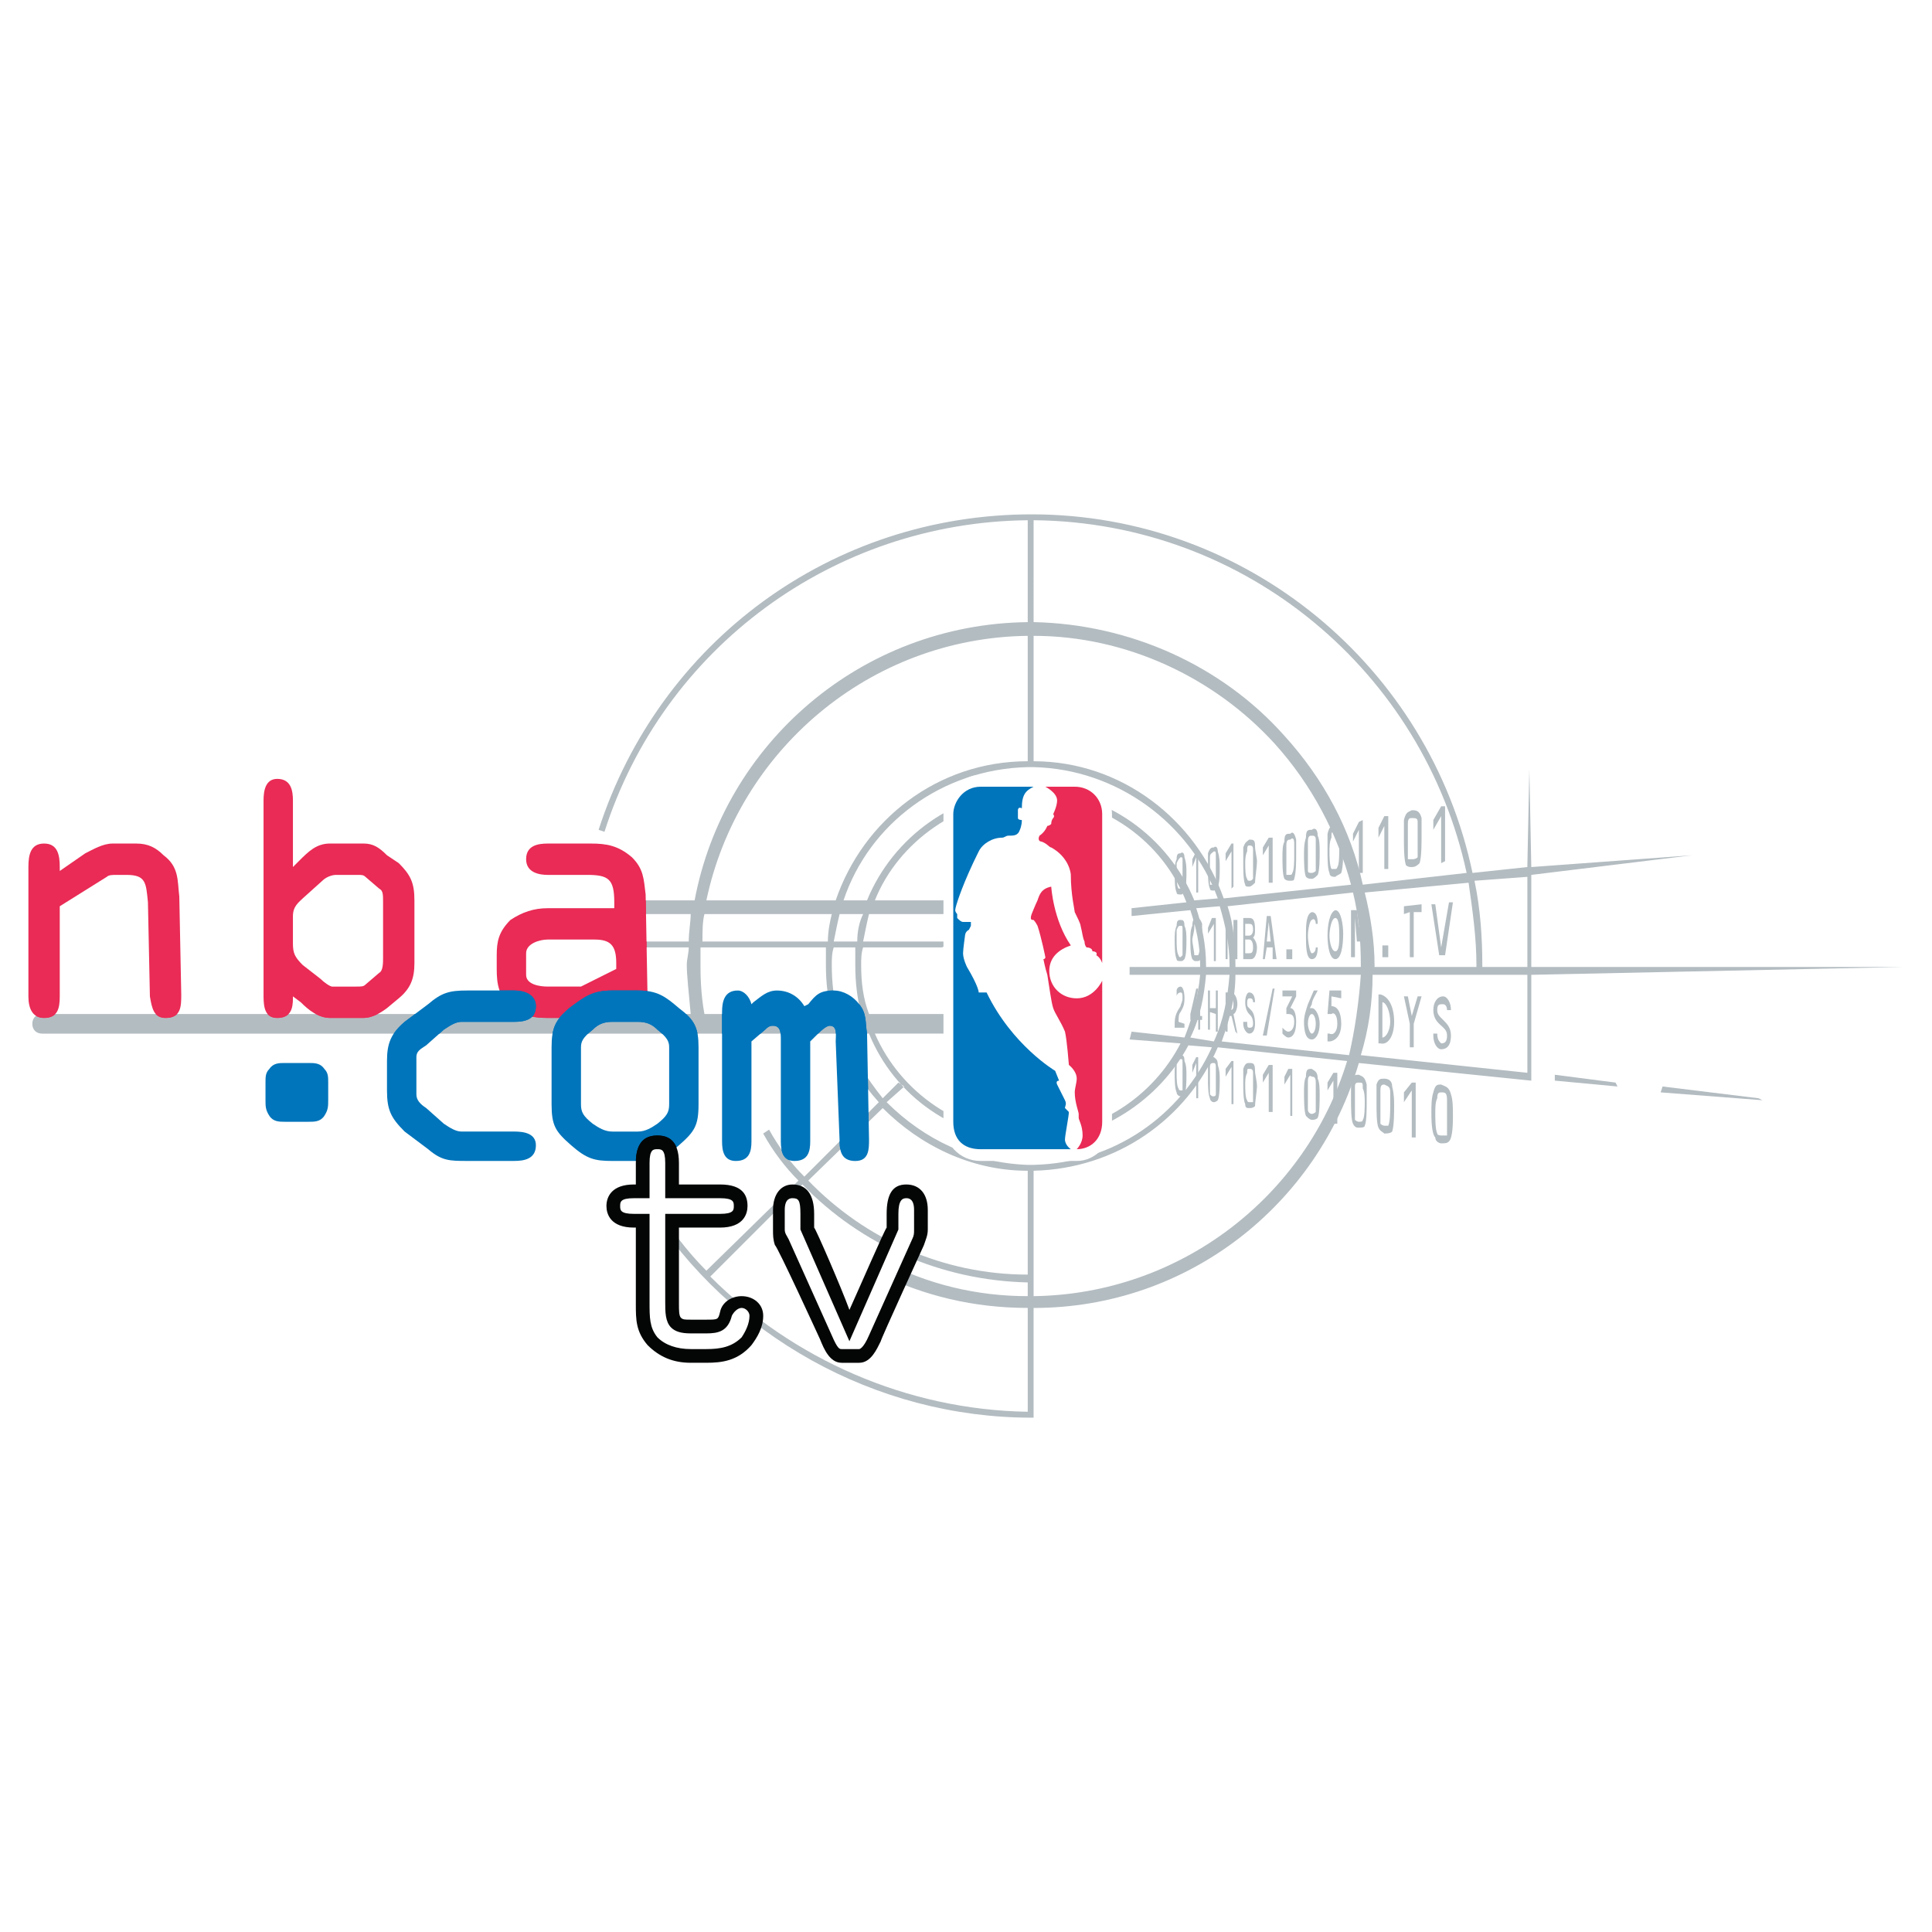 <?xml version="1.0" encoding="utf-8"?>
<!-- Generator: Adobe Illustrator 13.0.0, SVG Export Plug-In . SVG Version: 6.00 Build 14948)  -->
<!DOCTYPE svg PUBLIC "-//W3C//DTD SVG 1.0//EN" "http://www.w3.org/TR/2001/REC-SVG-20010904/DTD/svg10.dtd">
<svg version="1.0" id="Layer_1" xmlns="http://www.w3.org/2000/svg" xmlns:xlink="http://www.w3.org/1999/xlink" x="0px" y="0px"
	 width="192.756px" height="192.756px" viewBox="0 0 192.756 192.756" enable-background="new 0 0 192.756 192.756"
	 xml:space="preserve">
<g>
	<polygon fill-rule="evenodd" clip-rule="evenodd" fill="#FFFFFF" points="0,0 192.756,0 192.756,192.756 0,192.756 0,0 	"/>
	<path fill-rule="evenodd" clip-rule="evenodd" fill="#B3BCC1" d="M152.777,96.476v-9.188l16.03-1.955l-16.03,1.173l0,0
		l-0.195-9.775l-0.195,9.579v0.196l-5.474,0.586c-4.301-20.527-22.481-35.775-43.986-35.775c-19.94,0-37.144,12.707-43.204,31.474
		l0.586,0.196c5.865-18.376,22.873-30.888,42.227-31.083c0,0.978,0,4.887,0,10.166c-16.617,0.196-30.301,12.121-33.234,27.76h-6.451
		c-0.391,0-0.782,0.391-0.782,0.782c0,0.195,0.391,0.587,0.782,0.587h6.06c0,0.782-0.195,1.759-0.195,2.737h-5.669
		c-0.195,0-0.391,0-0.391,0.195s0.196,0.391,0.391,0.391h5.669c0,0.586-0.196,1.173-0.196,1.759c0,0.978,0.196,2.737,0.391,4.888
		H4.203c-0.586,0-0.978,0.391-0.978,0.977s0.391,0.979,0.978,0.979h79.37c0.782,2.541,2.346,4.887,4.105,6.842l-7.429,7.428
		c-1.369-1.367-2.542-2.932-3.519-4.691l-0.586,0.391c0.978,1.76,2.15,3.324,3.519,4.693l-9.188,8.992
		c-1.955-1.955-3.714-4.301-5.278-6.842c0,0-0.586,0-0.586,0.391c8.211,12.902,22.677,21.113,38.316,21.113h0.195v-10.947
		c15.444,0,28.347-10.361,32.452-24.438l17.203,1.76V97.258l37.144-0.782H152.777L152.777,96.476z M70.28,91.198h12.707
		c-0.195,0.782-0.391,1.759-0.391,2.737H70.084C70.084,92.957,70.084,91.979,70.28,91.198L70.28,91.198z M70.28,101.168
		c-0.391-2.15-0.391-4.105-0.391-4.888c0-0.586,0-1.173,0-1.759H82.4c0,0.586,0,1.173,0,1.759c0,1.759,0.195,3.323,0.586,4.888
		H70.28L70.28,101.168z M82.987,96.28c0-0.586,0-1.173,0.195-1.759h2.15c0,0.586,0,1.173,0,1.759c0,1.759,0.196,3.323,0.586,4.888
		h-2.346C83.182,99.604,82.987,98.039,82.987,96.28L82.987,96.28z M83.182,93.935c0.196-0.978,0.391-1.955,0.586-2.737h2.346
		c-0.391,0.782-0.586,1.759-0.586,2.737H83.182L83.182,93.935z M102.536,129.318c-5.083,0-9.97-1.174-14.466-3.52l-0.586,1.174
		c4.691,2.346,9.774,3.52,15.053,3.52c0,6.256,0,10.164,0,10.361c-12.121-0.197-23.459-5.279-31.67-13.49l9.188-9.188
		c5.865,6.061,13.88,9.578,22.482,9.773C102.536,128.342,102.536,128.732,102.536,129.318L102.536,129.318z M102.536,127.168
		c-8.406,0-16.226-3.52-21.895-9.383l7.429-7.234c3.714,3.715,8.797,6.256,14.466,6.256
		C102.536,120.521,102.536,124.041,102.536,127.168L102.536,127.168z M102.536,116.221c-5.474-0.195-10.361-2.541-14.076-6.256
		l1.76-1.564l-0.586-0.391l-1.564,1.564c-1.564-1.955-2.933-4.105-3.91-6.451h2.542c2.542,6.256,8.602,10.557,15.835,10.752h0.586
		c6.647-0.195,12.512-4.105,15.444-9.58l2.346,0.195c-3.128,6.844-9.774,11.535-17.79,11.73H102.536L102.536,116.221z
		 M102.536,113.289c-6.842-0.197-12.707-4.303-15.249-10.166h7.233c0.586,0,0.978-0.393,0.978-0.979s-0.391-0.977-0.978-0.977h-7.82
		c-0.586-1.564-0.782-3.129-0.782-4.888c0-0.586,0-1.173,0.196-1.759h7.819c0.196,0,0.392-0.196,0.392-0.391
		s-0.196-0.195-0.392-0.195h-7.819c0.195-0.978,0.391-1.955,0.586-2.737h7.82c0.195,0,0.586-0.392,0.586-0.587
		c0-0.391-0.391-0.782-0.586-0.782h-7.233c2.346-5.865,8.406-10.166,15.249-10.361C102.536,90.22,102.536,102.535,102.536,113.289
		L102.536,113.289z M102.536,75.949c-8.993,0-16.421,5.865-19.158,13.88H70.475c3.128-14.857,16.226-26.196,32.061-26.392
		C102.536,66.956,102.536,71.257,102.536,75.949L102.536,75.949z M147.304,96.28v0.195h-10.165c0,0,0,0,0-0.195
		c0-2.346-0.392-4.887-0.978-7.233l10.361-0.978C146.913,90.806,147.304,93.543,147.304,96.28L147.304,96.28z M103.122,51.903
		c21.31,0.196,38.903,15.249,43.204,35.189l-10.361,1.173c-1.173-5.474-3.909-10.557-7.819-14.857
		c-6.256-7.038-15.444-11.143-25.023-11.339V51.903L103.122,51.903z M103.122,63.438c9.188,0,17.985,4.105,24.046,10.752
		c3.715,4.105,6.256,8.993,7.624,14.076l-12.706,1.368c-2.737-7.819-10.166-13.684-18.964-13.684V63.438L103.122,63.438z
		 M120.326,96.476c0,0,0,0,0-0.195c0-1.955-0.392-3.91-0.978-5.669l2.346-0.195c0.586,1.955,0.978,3.91,0.978,5.865
		c0,0.195,0,0.195,0,0.195H120.326L120.326,96.476z M122.672,97.258c-0.195,2.346-0.586,4.496-1.564,6.646l-2.346-0.391
		c0.978-1.955,1.368-4.105,1.564-6.256H122.672L122.672,97.258z M102.536,78.881c-7.233,0-13.489,4.692-16.031,10.948H84.16
		c2.542-7.624,9.774-13.098,18.376-13.293h0.586c8.406,0.195,15.64,5.669,18.377,13.098l-2.346,0.196
		c-2.542-6.256-8.798-10.948-16.031-10.948H102.536L102.536,78.881z M103.122,79.468c7.038,0.196,12.903,4.497,15.249,10.557
		l-5.474,0.586v0.782l5.864-0.587c0.587,1.76,0.978,3.519,0.978,5.474c0,0.195,0,0.195,0,0.195h-7.038v0.782h7.038
		c-0.195,2.15-0.782,4.301-1.563,6.256l-5.278-0.586l-0.196,0.781l5.083,0.391c-2.736,5.279-8.21,8.992-14.662,9.189V79.468
		L103.122,79.468z M103.122,129.318v-12.512c8.211-0.195,15.249-5.082,18.377-12.316l12.902,1.369
		C130.296,119.348,117.784,129.123,103.122,129.318L103.122,129.318z M134.597,105.273l-12.707-1.369
		c0.782-2.15,1.369-4.301,1.369-6.646h12.511C135.574,99.994,135.184,102.73,134.597,105.273L134.597,105.273z M135.77,96.476
		h-12.511c0,0,0,0,0-0.195c0-1.955-0.196-4.105-0.782-5.865l12.512-1.369c0.586,2.346,0.781,4.888,0.781,7.233
		C135.77,96.476,135.77,96.476,135.77,96.476L135.77,96.476z M152.387,107.033l-16.617-1.76c0.782-2.543,1.173-5.279,1.173-8.016
		h15.444V107.033L152.387,107.033z M152.387,96.476h-4.496V96.28c0-2.737-0.196-5.669-0.782-8.406l5.278-0.391V96.476
		L152.387,96.476z"/>
	<polygon fill-rule="evenodd" clip-rule="evenodd" fill="#B3BCC1" points="155.123,107.229 155.123,107.814 161.379,108.4 
		161.184,108.01 155.123,107.229 	"/>
	<polygon fill-rule="evenodd" clip-rule="evenodd" fill="#B3BCC1" points="165.876,108.4 165.681,108.986 175.846,109.77 
		175.455,109.574 165.876,108.4 	"/>
	<path fill-rule="evenodd" clip-rule="evenodd" fill="#B3BCC1" d="M117.784,85.137c-0.195,0-0.391,0-0.391,0.586
		c-0.195,0.391-0.195,0.978-0.195,1.369c0,0.586,0,1.563,0.195,1.955c0,0.196,0.195,0.196,0.391,0.196c0.196,0,0.196,0,0.392-0.391
		c0.195-0.196,0.195-1.369,0.195-1.759c0-0.586,0-0.978-0.195-1.564C118.176,85.137,117.98,84.942,117.784,85.137L117.784,85.137z
		 M117.98,88.46c0,0.195-0.196,0.195-0.196,0.195h-0.195c-0.195-0.195-0.195-1.173-0.195-1.368c0-0.391,0-0.978,0-1.173
		c0.195-0.391,0.195-0.391,0.391-0.586c0.196,0,0.196,0,0.196,0.391c0,0.391,0,0.782,0,1.173
		C117.98,87.483,117.98,88.265,117.98,88.46L117.98,88.46z"/>
	<polygon fill-rule="evenodd" clip-rule="evenodd" fill="#B3BCC1" points="119.349,89.047 119.544,89.047 119.544,84.746 
		119.349,84.942 118.957,85.724 118.957,86.506 119.349,85.528 119.349,89.047 	"/>
	<path fill-rule="evenodd" clip-rule="evenodd" fill="#B3BCC1" d="M121.107,84.551c-0.195,0-0.391,0-0.586,0.586
		c0,0.586,0,0.978,0,1.564s0,1.564,0.195,1.955c0,0.196,0.195,0.196,0.391,0.196c0,0,0.196,0,0.392-0.391s0.195-1.368,0.195-1.955
		c0-0.391,0-0.978-0.195-1.564C121.499,84.551,121.304,84.355,121.107,84.551L121.107,84.551z M121.304,88.069
		c0,0.196-0.196,0.196-0.196,0.196c-0.195,0-0.195,0-0.391,0c0-0.391,0-1.173,0-1.564s0-0.782,0-1.173
		c0-0.391,0.195-0.391,0.391-0.586c0.196,0,0.196,0,0.196,0.586c0,0.195,0,0.782,0,1.173
		C121.304,86.896,121.304,87.874,121.304,88.069L121.304,88.069z"/>
	<polygon fill-rule="evenodd" clip-rule="evenodd" fill="#B3BCC1" points="122.867,88.656 123.062,88.46 123.062,84.16 
		122.867,84.16 122.28,85.137 122.28,85.919 122.867,84.942 122.867,88.656 	"/>
	<path fill-rule="evenodd" clip-rule="evenodd" fill="#B3BCC1" d="M124.627,88.46c0.195,0,0.391-0.195,0.586-0.391
		c0-0.391,0.196-1.563,0.196-2.15c0-0.391-0.196-0.977-0.196-1.563s-0.195-0.586-0.586-0.586c-0.195,0.195-0.392,0.195-0.587,0.782
		c0,0.586,0,1.173,0,1.564c0,0.586,0,1.759,0.195,2.15C124.235,88.46,124.432,88.46,124.627,88.46L124.627,88.46z M124.432,84.942
		c0-0.391,0-0.586,0.195-0.586s0.391,0,0.391,0.391c0,0.391,0,0.978,0,1.369c0,0.195,0,1.368,0,1.564
		c-0.195,0.195-0.195,0.195-0.391,0.195c0,0-0.195,0-0.195-0.195c-0.196-0.196-0.196-1.173-0.196-1.564
		C124.235,85.919,124.235,85.333,124.432,84.942L124.432,84.942z"/>
	<polygon fill-rule="evenodd" clip-rule="evenodd" fill="#B3BCC1" points="126.582,88.069 126.973,88.069 126.973,83.573 
		126.582,83.573 125.995,84.551 125.995,85.333 126.582,84.355 126.582,88.069 	"/>
	<path fill-rule="evenodd" clip-rule="evenodd" fill="#B3BCC1" d="M128.732,83.182c-0.392,0-0.587,0-0.587,0.782
		c-0.195,0.391-0.195,0.978-0.195,1.564s0,1.759,0.195,2.15c0.195,0.195,0.391,0.195,0.587,0.195c0.195,0,0.391,0,0.391-0.195
		c0.195-0.586,0.195-1.76,0.195-2.346s0-1.173,0-1.563C129.123,82.987,128.928,82.987,128.732,83.182L128.732,83.182z
		 M128.928,87.092c0,0.195-0.195,0.195-0.195,0.195c-0.196,0-0.392,0-0.392,0c0-0.391,0-1.369,0-1.759c0-0.391,0-0.978,0-1.173
		c0-0.586,0.195-0.586,0.392-0.586c0.195-0.196,0.391-0.196,0.391,0.391c0,0.391,0,0.978,0,1.369
		C129.123,85.724,129.123,86.896,128.928,87.092L128.928,87.092z"/>
	<path fill-rule="evenodd" clip-rule="evenodd" fill="#B3BCC1" d="M130.883,87.679c0.195,0,0.391-0.196,0.586-0.391
		c0.195-0.391,0.195-1.759,0.195-2.346c0-0.391,0-1.173-0.195-1.564c0-0.782-0.391-0.782-0.586-0.586c-0.392,0-0.587,0-0.587,0.782
		c-0.195,0.586-0.195,1.173-0.195,1.759c0,0.391,0,1.76,0.195,2.15C130.491,87.679,130.687,87.679,130.883,87.679L130.883,87.679z
		 M130.491,83.964c0-0.587,0.195-0.587,0.392-0.587c0.195,0,0.391,0,0.391,0.392c0,0.391,0,0.977,0,1.368s0,1.369,0,1.759
		c-0.195,0.196-0.391,0.196-0.391,0.196c-0.196,0-0.392,0-0.392-0.196c0-0.195,0-1.368,0-1.564
		C130.491,84.942,130.491,84.355,130.491,83.964L130.491,83.964z"/>
	<path fill-rule="evenodd" clip-rule="evenodd" fill="#B3BCC1" d="M133.229,82.205c-0.391,0.195-0.587,0.195-0.782,0.977
		c0,0.587,0,1.173,0,1.76s0,1.759,0.195,2.15c0,0.391,0.392,0.391,0.587,0.391c0.195-0.195,0.391-0.195,0.586-0.391
		c0.196-0.586,0.196-1.76,0.196-2.346s0-1.369-0.196-1.759C133.814,82.205,133.424,82.205,133.229,82.205L133.229,82.205z
		 M133.424,86.506c0,0.195-0.195,0.195-0.195,0.195c-0.195,0-0.391,0-0.391,0c-0.196-0.391-0.196-1.369-0.196-1.759
		c0-0.391,0-0.978,0.196-1.369c0-0.586,0-0.586,0.391-0.586c0.195-0.196,0.391-0.196,0.391,0.391c0,0.392,0,0.978,0,1.369
		C133.619,85.137,133.619,86.31,133.424,86.506L133.424,86.506z"/>
	<polygon fill-rule="evenodd" clip-rule="evenodd" fill="#B3BCC1" points="135.574,87.092 135.965,87.092 135.965,81.814 
		135.574,82.009 134.988,83.182 134.988,83.964 135.574,82.791 135.574,87.092 	"/>
	<polygon fill-rule="evenodd" clip-rule="evenodd" fill="#B3BCC1" points="138.115,86.701 138.507,86.701 138.507,81.423 
		138.115,81.423 137.529,82.596 137.529,83.573 138.115,82.4 138.115,86.701 	"/>
	<path fill-rule="evenodd" clip-rule="evenodd" fill="#B3BCC1" d="M140.853,86.506c0.392,0,0.587-0.196,0.782-0.391
		c0.195-0.586,0.195-1.955,0.195-2.737c0-0.586,0-1.172,0-1.759c-0.195-0.782-0.586-0.782-0.978-0.782
		c-0.391,0.195-0.586,0.195-0.782,0.978c0,0.586,0,1.368,0,1.955c0,0.586,0,1.955,0.196,2.541
		C140.462,86.506,140.657,86.506,140.853,86.506L140.853,86.506z M140.462,82.205c0-0.586,0.195-0.586,0.391-0.586
		c0.392,0,0.587,0,0.587,0.391c0,0.586,0,1.173,0,1.564s0,1.564,0,1.955c-0.195,0.195-0.392,0.195-0.587,0.195c0,0-0.195,0-0.391,0
		c0-0.391,0-1.564,0-1.955C140.462,83.377,140.462,82.596,140.462,82.205L140.462,82.205z"/>
	<polygon fill-rule="evenodd" clip-rule="evenodd" fill="#B3BCC1" points="143.785,86.115 144.176,85.919 144.176,80.445 
		143.785,80.445 143.003,81.814 143.003,82.791 143.785,81.423 143.785,86.115 	"/>
	<path fill-rule="evenodd" clip-rule="evenodd" fill="#B3BCC1" d="M117.784,91.784c-0.195,0-0.391,0-0.391,0.586
		c-0.195,0.391-0.195,0.978-0.195,1.368c0,0.586,0,1.564,0.195,1.955c0,0.195,0.195,0.195,0.391,0.195c0.196,0,0.196,0,0.392-0.195
		c0.195-0.391,0.195-1.369,0.195-1.955c0-0.391,0-0.978-0.195-1.368C118.176,91.784,117.98,91.784,117.784,91.784L117.784,91.784z
		 M117.98,95.303l-0.196,0.196c0,0-0.195,0-0.195-0.196c-0.195-0.195-0.195-1.173-0.195-1.368c0-0.391,0-0.782,0-1.173
		c0.195-0.391,0.195-0.391,0.391-0.391c0.196,0,0.196,0,0.196,0.391c0,0.196,0,0.782,0,1.173
		C117.98,94.13,117.98,95.107,117.98,95.303L117.98,95.303z"/>
	<path fill-rule="evenodd" clip-rule="evenodd" fill="#B3BCC1" d="M119.349,91.588c-0.195,0-0.392,0.196-0.392,0.782
		c-0.195,0.391-0.195,0.978-0.195,1.368c0,0.586,0,1.564,0.195,1.955c0.196,0.195,0.196,0.195,0.392,0.195s0.391,0,0.391-0.195
		c0.195-0.391,0.195-1.564,0.195-1.955c0-0.586,0-0.978,0-1.564C119.739,91.588,119.544,91.588,119.349,91.588L119.349,91.588z
		 M119.544,95.303c0,0,0,0-0.195,0h-0.195c0-0.391-0.196-1.173-0.196-1.564c0-0.195,0.196-0.782,0.196-1.173s0-0.391,0.195-0.391
		s0.195,0,0.391,0.391c0,0.391,0,0.782,0,1.173C119.739,94.13,119.739,94.912,119.544,95.303L119.544,95.303z"/>
	<polygon fill-rule="evenodd" clip-rule="evenodd" fill="#B3BCC1" points="121.304,95.889 121.304,91.588 120.912,91.588 
		120.521,92.566 120.521,93.152 121.107,92.175 121.107,95.889 121.304,95.889 	"/>
	<polygon fill-rule="evenodd" clip-rule="evenodd" fill="#B3BCC1" points="122.477,92.761 122.477,92.761 123.062,95.694 
		123.454,95.694 123.454,91.784 123.062,91.784 123.062,94.716 123.062,94.716 122.477,91.784 122.28,91.784 122.28,95.694 
		122.477,95.694 122.477,92.761 	"/>
	<path fill-rule="evenodd" clip-rule="evenodd" fill="#B3BCC1" d="M125.018,93.543c0.195-0.195,0.195-0.391,0.195-0.782
		c0-0.977-0.195-1.173-0.586-1.173h-0.587v4.105h0.782c0.391,0,0.587-0.586,0.587-1.173
		C125.409,94.13,125.213,93.739,125.018,93.543L125.018,93.543L125.018,93.543z M124.235,92.175h0.392c0.195,0,0.391,0,0.391,0.586
		c0,0.391-0.195,0.587-0.391,0.587h-0.392V92.175L124.235,92.175z M124.627,95.107h-0.392v-1.369h0.392
		c0.195,0,0.391,0.196,0.391,0.782S124.822,95.107,124.627,95.107L124.627,95.107z"/>
	<path fill-rule="evenodd" clip-rule="evenodd" fill="#B3BCC1" d="M126.386,91.393l-0.391,4.301h0.195l0.195-1.173h0.587v1.173
		h0.391l-0.586-4.301H126.386L126.386,91.393z M126.386,93.935l0.196-1.955l0,0l0.195,1.955H126.386L126.386,93.935z"/>
	<polygon fill-rule="evenodd" clip-rule="evenodd" fill="#B3BCC1" points="128.341,94.716 128.341,95.694 128.928,95.694 
		128.928,94.716 128.341,94.716 	"/>
	<path fill-rule="evenodd" clip-rule="evenodd" fill="#B3BCC1" d="M130.883,91.784c0.195-0.196,0.391,0,0.391,0.391h0.195
		c0-0.782-0.195-1.173-0.586-1.173c-0.587,0.196-0.587,1.369-0.587,2.346c0,0.977,0,2.346,0.587,2.346
		c0.391,0,0.586-0.391,0.586-1.173h-0.195c0,0.391-0.195,0.586-0.391,0.586c-0.196,0-0.392-1.173-0.392-1.759
		C130.491,92.761,130.687,91.784,130.883,91.784L130.883,91.784z"/>
	<path fill-rule="evenodd" clip-rule="evenodd" fill="#B3BCC1" d="M133.229,90.806c-0.587,0.196-0.782,1.564-0.782,2.542
		c0,0.977,0.195,2.346,0.782,2.346c0.586,0,0.782-1.369,0.782-2.542C134.011,92.371,133.814,90.806,133.229,90.806L133.229,90.806z
		 M133.229,94.912c-0.391,0-0.587-0.977-0.587-1.563c0-0.587,0.196-1.76,0.587-1.76s0.391,1.173,0.391,1.76
		C133.619,93.935,133.619,94.912,133.229,94.912L133.229,94.912z"/>
	<polygon fill-rule="evenodd" clip-rule="evenodd" fill="#B3BCC1" points="135.184,91.588 135.184,91.588 135.379,93.935 
		135.77,93.935 136.161,91.588 136.161,91.588 136.161,95.499 136.356,95.499 136.356,90.806 135.965,90.806 135.574,92.566 
		135.574,92.566 135.379,90.806 134.792,90.806 134.792,95.499 135.184,95.499 135.184,91.588 	"/>
	<polygon fill-rule="evenodd" clip-rule="evenodd" fill="#B3BCC1" points="137.92,95.499 138.507,95.499 138.507,94.325 
		137.92,94.325 137.92,95.499 	"/>
	<polygon fill-rule="evenodd" clip-rule="evenodd" fill="#B3BCC1" points="141.048,95.499 141.048,91.002 141.83,91.002 
		141.83,90.22 140.07,90.416 140.07,91.198 140.657,91.002 140.657,95.499 141.048,95.499 	"/>
	<polygon fill-rule="evenodd" clip-rule="evenodd" fill="#B3BCC1" points="144.176,95.303 144.958,90.024 144.567,90.024 
		143.785,94.521 143.785,94.521 143.198,90.22 142.808,90.22 143.59,95.303 144.176,95.303 	"/>
	<path fill-rule="evenodd" clip-rule="evenodd" fill="#B3BCC1" d="M117.198,102.145v0.391h0.978v-0.391l-0.587-0.195l0,0
		c0-0.391,0-0.781,0.195-0.977c0.196-0.393,0.392-0.588,0.392-1.369s-0.195-1.172-0.392-1.172c-0.195,0-0.391,0.195-0.391,0.391
		v0.586c0-0.195,0.195-0.391,0.391-0.391c0.196,0,0.196,0.195,0.196,0.586s-0.196,0.586-0.196,0.781
		C117.394,100.973,117.198,101.363,117.198,102.145L117.198,102.145z"/>
	<polygon fill-rule="evenodd" clip-rule="evenodd" fill="#B3BCC1" points="119.739,100.385 119.544,100.385 119.544,101.363 
		119.153,101.168 119.544,98.627 119.349,98.627 118.762,101.168 118.762,101.754 119.544,101.754 119.544,102.73 119.739,102.73 
		119.739,101.754 119.935,101.754 119.935,101.363 119.739,101.363 119.739,100.385 	"/>
	<polygon fill-rule="evenodd" clip-rule="evenodd" fill="#B3BCC1" points="120.521,102.73 120.717,102.73 120.717,100.973 
		121.304,101.168 121.304,102.928 121.499,102.928 121.499,98.822 121.304,98.822 121.304,100.58 120.717,100.58 120.717,98.822 
		120.521,98.822 120.521,102.73 	"/>
	<path fill-rule="evenodd" clip-rule="evenodd" fill="#B3BCC1" d="M123.454,100.189c0-0.781-0.392-1.172-0.587-1.172h-0.587v3.91
		h0.196v-1.564h0.391l0.392,1.564l0.195,0.195l-0.392-1.955C123.259,101.168,123.454,100.58,123.454,100.189L123.454,100.189z
		 M122.672,100.777h-0.195v-1.369h0.195c0.195,0.195,0.391,0.195,0.391,0.781C123.062,100.58,123.062,100.777,122.672,100.777
		L122.672,100.777z"/>
	<path fill-rule="evenodd" clip-rule="evenodd" fill="#B3BCC1" d="M124.627,102.535c-0.195,0-0.195-0.195-0.195-0.586h-0.392v0.195
		c0,0.586,0.392,0.979,0.587,0.979c0.391,0,0.586-0.393,0.586-0.979c0-0.781-0.195-1.172-0.391-1.367l-0.195-0.197
		c-0.195-0.195-0.195-0.195-0.195-0.586s0.195-0.391,0.195-0.391c0.195,0,0.391,0,0.391,0.391h0.195l0,0
		c0-0.586-0.195-0.977-0.586-0.977c-0.195,0-0.392,0.391-0.392,0.977s0.196,0.979,0.392,1.174s0.391,0.391,0.391,0.977
		C125.018,102.535,124.822,102.535,124.627,102.535L124.627,102.535z"/>
	<polygon fill-rule="evenodd" clip-rule="evenodd" fill="#B3BCC1" points="125.995,103.318 126.386,103.318 127.168,98.627 
		126.973,98.627 125.995,103.318 	"/>
	<path fill-rule="evenodd" clip-rule="evenodd" fill="#B3BCC1" d="M128.732,100.58l0.586-1.172v-0.586h-1.368v0.586h0.978
		l-0.587,1.172v0.588h0.195c0.392,0,0.587,0.195,0.587,0.781c0,0.781-0.391,0.979-0.587,0.979c-0.195,0-0.391-0.197-0.586-0.393
		v0.588c0.195,0.195,0.391,0.391,0.586,0.391c0.392,0,0.782-0.391,0.782-1.564C129.318,101.168,129.123,100.58,128.732,100.58
		L128.732,100.58z"/>
	<path fill-rule="evenodd" clip-rule="evenodd" fill="#B3BCC1" d="M130.883,100.58h-0.196l0,0l0.196-0.391
		c0-0.391,0.391-0.977,0.586-1.367h-0.391l-0.587,1.367c-0.195,0.588-0.391,1.174-0.391,1.76c0,0.979,0.195,1.76,0.782,1.76
		c0.391,0,0.781-0.586,0.781-1.564C131.664,101.363,131.273,100.58,130.883,100.58L130.883,100.58z M130.883,103.123
		c-0.196,0-0.392-0.588-0.392-0.979c0-0.586,0.195-0.977,0.392-0.977c0.195,0,0.391,0.391,0.391,0.977
		S131.078,103.123,130.883,103.123L130.883,103.123z"/>
	<path fill-rule="evenodd" clip-rule="evenodd" fill="#B3BCC1" d="M132.838,100.385L132.838,100.385v-0.977l0.977,0.195v-0.781
		h-1.173l-0.195,2.346h0.392c0.195-0.195,0.586,0,0.586,0.977c0,0.783-0.391,1.174-0.782,0.979h-0.195v0.781h0.195
		c0.196,0,1.173-0.195,1.173-1.76C133.814,100.973,133.424,100.385,132.838,100.385L132.838,100.385z"/>
	<polygon fill-rule="evenodd" clip-rule="evenodd" fill="#B3BCC1" points="135.184,103.904 135.965,104.1 135.965,102.928 
		135.184,102.928 135.184,103.904 	"/>
	<path fill-rule="evenodd" clip-rule="evenodd" fill="#B3BCC1" d="M137.725,99.213h-0.195v4.887h0.195
		c0.782,0.195,1.369-0.781,1.369-2.15C139.094,100.385,138.507,99.408,137.725,99.213L137.725,99.213z M137.92,103.514v-3.52
		c0.392,0,0.782,0.979,0.782,1.955C138.702,102.73,138.312,103.514,137.92,103.514L137.92,103.514z"/>
	<polygon fill-rule="evenodd" clip-rule="evenodd" fill="#B3BCC1" points="140.853,101.363 140.462,99.408 140.07,99.408 
		140.657,102.145 140.657,104.49 141.048,104.49 141.048,102.145 141.83,99.408 141.439,99.408 140.853,101.363 	"/>
	<path fill-rule="evenodd" clip-rule="evenodd" fill="#B3BCC1" d="M143.785,104.1c-0.195-0.195-0.391-0.391-0.391-0.977h-0.392
		v0.195c0,0.781,0.392,1.367,0.782,1.367c0.586,0,0.978-0.391,0.978-1.367c0-0.783-0.392-1.174-0.782-1.564l-0.195-0.195
		c-0.195-0.195-0.391-0.391-0.391-0.781c0-0.588,0.195-0.588,0.586-0.588c0.195,0,0.391,0.195,0.391,0.588h0.392l0,0
		c0-0.783-0.392-1.369-0.782-1.369c-0.586,0-0.978,0.586-0.978,1.369c0,0.781,0.392,1.172,0.587,1.367
		c0.391,0.391,0.781,0.586,0.781,1.174C144.371,103.904,144.176,104.1,143.785,104.1L143.785,104.1z"/>
	<path fill-rule="evenodd" clip-rule="evenodd" fill="#B3BCC1" d="M117.784,105.273c-0.195-0.195-0.391,0-0.391,0.391
		c-0.195,0.586-0.195,0.977-0.195,1.369c0,0.586,0,1.562,0.195,1.953c0,0.197,0.195,0.393,0.391,0.393c0.196,0,0.196,0,0.392-0.195
		c0.195-0.393,0.195-1.369,0.195-1.955c0-0.393,0-0.979-0.195-1.369C118.176,105.273,117.98,105.273,117.784,105.273
		L117.784,105.273z M117.98,108.791h-0.196c0,0-0.195,0-0.195-0.195c-0.195-0.195-0.195-1.172-0.195-1.367c0-0.393,0-0.783,0-1.174
		c0.195-0.391,0.195-0.391,0.391-0.391c0.196,0,0.196,0,0.196,0.586c0,0.195,0,0.783,0,0.979
		C117.98,107.619,117.98,108.596,117.98,108.791L117.98,108.791z"/>
	<polygon fill-rule="evenodd" clip-rule="evenodd" fill="#B3BCC1" points="118.957,106.25 118.957,107.033 119.349,106.055 
		119.349,109.574 119.544,109.574 119.544,105.469 119.349,105.469 118.957,106.25 	"/>
	<path fill-rule="evenodd" clip-rule="evenodd" fill="#B3BCC1" d="M121.107,105.469c-0.195,0-0.391,0.195-0.586,0.586
		c0,0.586,0,0.979,0,1.564s0,1.564,0.195,1.955c0,0.195,0.195,0.391,0.391,0.391c0,0,0.196,0,0.392-0.195
		c0.195-0.391,0.195-1.564,0.195-1.955c0-0.586,0-0.979-0.195-1.564C121.499,105.664,121.304,105.664,121.107,105.469
		L121.107,105.469z M121.304,109.184c0,0.195-0.196,0.195-0.196,0.195c-0.195,0-0.195,0-0.391-0.195c0-0.197,0-1.174,0-1.564
		c0-0.195,0-0.783,0-1.174s0.195-0.391,0.391-0.391c0.196,0,0.196,0.195,0.196,0.586c0,0.393,0,0.783,0,1.174
		S121.304,108.986,121.304,109.184L121.304,109.184z"/>
	<polygon fill-rule="evenodd" clip-rule="evenodd" fill="#B3BCC1" points="122.28,106.641 122.28,107.424 122.867,106.445 
		122.867,110.16 123.062,110.16 123.062,105.859 122.867,105.859 122.28,106.641 	"/>
	<path fill-rule="evenodd" clip-rule="evenodd" fill="#B3BCC1" d="M124.627,106.055c-0.195,0-0.392,0-0.587,0.586
		c0,0.393,0,0.979,0,1.564c0,0.391,0,1.564,0.195,1.955c0,0.391,0.196,0.391,0.392,0.391s0.391,0,0.586-0.195
		c0-0.391,0.196-1.564,0.196-1.955c0-0.586-0.196-1.172-0.196-1.564C125.213,106.055,125.018,106.055,124.627,106.055
		L124.627,106.055z M125.018,109.965c-0.195,0-0.195,0-0.391,0c0,0-0.195,0-0.195-0.195c-0.196-0.195-0.196-1.174-0.196-1.564
		s0-0.781,0.196-1.172c0-0.393,0-0.393,0.195-0.393s0.391,0,0.391,0.393c0,0.391,0,0.977,0,1.367
		C125.018,108.596,125.018,109.574,125.018,109.965L125.018,109.965z"/>
	<polygon fill-rule="evenodd" clip-rule="evenodd" fill="#B3BCC1" points="125.995,107.229 125.995,108.01 126.582,107.033 
		126.582,110.941 126.973,110.941 126.973,106.25 126.582,106.25 125.995,107.229 	"/>
	<polygon fill-rule="evenodd" clip-rule="evenodd" fill="#B3BCC1" points="128.146,107.424 128.146,108.205 128.732,107.229 
		128.732,111.334 128.928,111.334 128.928,106.641 128.536,106.641 128.146,107.424 	"/>
	<path fill-rule="evenodd" clip-rule="evenodd" fill="#B3BCC1" d="M130.883,106.641c-0.392,0-0.587,0-0.587,0.783
		c-0.195,0.391-0.195,0.977-0.195,1.562c0,0.588,0,1.955,0.195,2.348c0.195,0.195,0.391,0.391,0.587,0.391
		c0.195,0,0.391,0,0.586-0.195c0.195-0.393,0.195-1.76,0.195-2.346c0-0.393,0-1.174-0.195-1.564
		C131.469,106.836,131.078,106.836,130.883,106.641L130.883,106.641z M131.273,110.941c-0.195,0.195-0.391,0.195-0.391,0.195
		c-0.196,0-0.392-0.195-0.392-0.391s0-1.172,0-1.562c0-0.393,0-0.979,0-1.369s0.195-0.586,0.392-0.391c0.195,0,0.391,0,0.391,0.586
		c0,0.391,0,0.977,0,1.369C131.273,109.574,131.273,110.746,131.273,110.941L131.273,110.941z"/>
	<polygon fill-rule="evenodd" clip-rule="evenodd" fill="#B3BCC1" points="132.446,108.01 132.446,108.791 133.033,107.814 
		133.033,112.115 133.424,112.115 133.424,107.033 133.033,107.033 132.446,108.01 	"/>
	<path fill-rule="evenodd" clip-rule="evenodd" fill="#B3BCC1" d="M135.574,107.229c-0.391,0-0.586,0-0.782,0.781
		c0,0.586,0,1.174,0,1.76s0,1.955,0.196,2.346c0.195,0.391,0.391,0.391,0.586,0.391s0.587,0,0.587-0.195
		c0.195-0.391,0.195-1.76,0.195-2.346s0-1.174,0-1.76C136.161,107.424,135.965,107.424,135.574,107.229L135.574,107.229z
		 M135.965,111.725c0,0.195-0.195,0.195-0.391,0.195c0,0-0.195,0-0.391-0.195c0-0.391,0-1.564,0-1.955s0-0.979,0-1.369
		s0.195-0.391,0.391-0.391c0.391,0,0.391,0,0.391,0.586c0.196,0.391,0.196,0.979,0.196,1.369S136.161,111.529,135.965,111.725
		L135.965,111.725z"/>
	<path fill-rule="evenodd" clip-rule="evenodd" fill="#B3BCC1" d="M138.115,107.619c-0.391,0-0.586,0-0.781,0.586
		c0,0.586,0,1.369,0,1.955s0,1.955,0.195,2.346s0.391,0.391,0.586,0.586c0.196,0,0.587,0,0.782-0.195
		c0.196-0.586,0.196-1.955,0.196-2.541s0-1.172-0.196-1.955C138.897,107.814,138.507,107.619,138.115,107.619L138.115,107.619z
		 M138.507,112.311c0,0-0.195,0-0.392,0c0,0-0.195,0-0.391-0.195c0-0.391,0-1.564,0-1.955s0-0.977,0-1.369
		c0-0.586,0.195-0.586,0.391-0.586c0.392,0.195,0.587,0.195,0.587,0.781c0,0.393,0,0.979,0,1.369S138.702,111.92,138.507,112.311
		L138.507,112.311z"/>
	<polygon fill-rule="evenodd" clip-rule="evenodd" fill="#B3BCC1" points="140.07,108.986 140.07,109.965 140.853,108.791 
		140.853,113.484 141.244,113.484 141.244,108.01 140.853,108.01 140.07,108.986 	"/>
	<path fill-rule="evenodd" clip-rule="evenodd" fill="#B3BCC1" d="M143.785,108.205c-0.391,0-0.587,0-0.782,0.781
		c-0.195,0.588-0.195,1.369-0.195,1.955c0,0.588,0,2.15,0.391,2.543c0,0.391,0.392,0.586,0.587,0.586c0.391,0,0.586,0,0.782-0.195
		c0.391-0.391,0.391-1.955,0.391-2.541c0-0.783,0-1.564-0.195-2.15C144.567,108.4,144.176,108.4,143.785,108.205L143.785,108.205z
		 M144.371,113.289c-0.195,0-0.391,0-0.586,0c0,0-0.391,0-0.391-0.197c-0.196-0.391-0.196-1.562-0.196-1.955
		c0-0.586,0-1.172,0.196-1.562c0-0.588,0.195-0.588,0.391-0.588c0.391,0,0.586,0,0.586,0.783c0,0.391,0,0.977,0,1.564
		C144.371,111.725,144.371,112.896,144.371,113.289L144.371,113.289z"/>
	<path fill-rule="evenodd" clip-rule="evenodd" fill="#FFFFFF" d="M109.965,78.49c-0.782-0.586-1.76-0.977-2.737-0.977l-9.384-0.196
		c-0.977,0-1.759,0.391-2.541,1.173c-0.782,0.586-1.173,1.76-1.173,2.737v30.693c0,2.15,1.564,3.91,3.714,3.91h8.993h0.587
		c1.954,0,3.519-1.76,3.519-3.91V97.844v-1.955V81.227C110.942,80.25,110.551,79.272,109.965,78.49L109.965,78.49z"/>
	<path fill-rule="evenodd" clip-rule="evenodd" fill="#0075BB" d="M97.844,78.49c0.782,0,5.278,0,5.278,0
		c-0.781,0.391-1.173,0.782-1.173,2.15c-0.391-0.195-0.391,0.196-0.391,0.196s0,0.195,0,0.391v0.392
		c0,0.195,0.391,0.195,0.391,0.195c0,0.586-0.195,0.977-0.195,0.977c-0.195,0.586-0.586,0.586-1.173,0.586
		c-0.195,0-0.391,0.196-0.586,0.196c-0.978,0-1.955,0.586-2.346,1.369c-1.564,3.127-2.15,5.083-2.15,5.083s-0.196,0.586-0.196,0.782
		c0,0.196,0.196,0.392,0.196,0.392v0.391c0.195,0.196,0.391,0.391,0.586,0.391c0.195,0,0.782,0,0.782,0v0.391l-0.196,0.391
		c-0.391,0.196-0.391,0.587-0.391,0.587s-0.195,1.368-0.195,1.759c0,0.586,0.391,1.368,0.391,1.368
		c1.173,1.956,1.173,2.542,1.173,2.542h0.782c2.541,5.277,6.842,7.818,6.842,7.818l0.392,0.979c-0.392,0-0.195,0.391-0.195,0.391
		l0.782,1.564c0.194,0.391,0,0.586,0,0.781c0.194,0.195,0.194,0.195,0.391,0.391c0,0.393-0.391,2.348-0.391,2.738
		c0,0.586,0.586,0.977,0.586,0.977h-8.993c-1.759,0-2.736-0.977-2.736-2.736c0-0.391,0-30.693,0-30.693
		C95.107,80.054,96.085,78.49,97.844,78.49L97.844,78.49z"/>
	<path fill-rule="evenodd" clip-rule="evenodd" fill="#E92B55" d="M104.296,78.49h2.932c1.564,0,2.737,1.173,2.737,2.737v14.858
		c-0.195-0.586-0.587-0.782-0.587-0.782c0.196-0.391-0.391-0.391-0.391-0.391c0-0.391-0.586-0.391-0.586-0.391
		s-0.196-0.196-0.196-0.586c-0.195-0.391-0.195-0.782-0.391-1.564c0-0.196-0.391-0.978-0.587-1.369c0-0.196-0.391-1.759-0.391-3.714
		c0-0.195-0.195-1.759-1.955-2.737c-0.195,0-0.391-0.391-0.978-0.586c-0.195,0-0.391-0.195-0.195-0.587
		c0.587-0.391,0.782-0.977,0.782-0.977s0.195,0,0.391-0.195c0-0.391,0.195-0.586,0.195-0.586c0.195-0.196,0-0.392,0-0.392
		s0.392-0.782,0.392-1.368C105.469,79.077,104.296,78.49,104.296,78.49L104.296,78.49z"/>
	<path fill-rule="evenodd" clip-rule="evenodd" fill="#E92B55" d="M104.687,96.867c0-1.368,0.978-2.15,2.15-2.542
		c-1.76-2.541-1.955-5.865-1.955-5.865c-0.978,0.195-1.173,0.782-1.368,1.369c-0.195,0.391-0.587,1.369-0.587,1.369
		c-0.195,0.586,0,0.586,0.195,0.586c0.196,0.195,0.392,0.586,0.392,0.586c0.391,1.173,0.782,3.128,0.782,3.128
		c0,0.195-0.196,0.195-0.196,0.195s0.196,0.978,0.392,1.564c0.195,1.174,0.391,2.736,0.586,3.322
		c0.195,0.588,0.782,1.369,1.174,2.348c0.194,0.781,0.391,3.322,0.391,3.322s0.782,0.586,0.782,1.369
		c0,0.391-0.196,0.977-0.196,1.367c0,0.979,0.392,1.955,0.392,2.15c0,0.197,0,0.197,0,0.393s0.391,0.781,0.391,1.76
		c0,0.781-0.586,1.367-0.586,1.367c1.368,0,2.541-0.977,2.541-2.736V97.844c0,0-0.782,1.76-2.541,1.76
		C105.859,99.604,104.687,98.432,104.687,96.867L104.687,96.867z"/>
	<path fill-rule="evenodd" clip-rule="evenodd" fill="#E92B55" d="M5.962,90.416v8.993c0,1.172-0.195,2.15-1.564,2.15
		c-1.173,0-1.564-0.979-1.564-2.15V86.506c0-1.173,0.196-2.346,1.564-2.346c1.369,0,1.564,1.173,1.564,2.346v0.391l2.542-1.759
		c0.782-0.391,1.76-0.978,2.737-0.978h2.346c1.173,0,1.955,0.391,2.737,1.173c1.564,1.173,1.369,2.542,1.564,4.105l0.195,9.775
		c0,1.172,0,2.346-1.564,2.346c-1.173,0-1.368-0.979-1.563-2.15l-0.196-9.384c-0.195-1.955-0.195-2.737-2.15-2.737h-0.978
		c-0.391,0-0.782,0-0.978,0.195L5.962,90.416L5.962,90.416z"/>
	<path fill-rule="evenodd" clip-rule="evenodd" fill="#E92B55" d="M29.226,91.393c0-0.978,0.586-1.369,0.978-1.76l1.955-1.759
		c0.391-0.391,0.978-0.586,1.369-0.586h2.15c0.391,0,0.587,0,0.782,0.195l1.368,1.173c0.392,0.196,0.392,0.587,0.392,1.369v5.474
		c0,0.586,0,1.368-0.392,1.564l-1.368,1.172c-0.195,0.197-0.391,0.197-0.978,0.197h-2.346c-0.196,0-0.782-0.393-1.173-0.783
		l-1.76-1.368c-0.782-0.782-0.978-1.173-0.978-2.15V91.393L29.226,91.393z M29.226,79.859c0-0.978-0.195-2.15-1.564-2.15
		c-1.173,0-1.368,1.173-1.368,2.15v19.549c0,1.172,0.195,2.15,1.368,2.15c1.369,0,1.564-0.979,1.564-1.955v-0.195l0.782,0.586
		c0.782,0.783,1.759,1.564,2.932,1.564h3.324c0.782,0,1.563-0.391,2.346-0.979l1.173-0.977c1.173-0.977,1.564-1.955,1.564-3.519
		v-6.256c0-1.76-0.391-2.542-1.564-3.714l-1.173-0.782c-0.782-0.782-1.369-1.173-2.346-1.173H32.94c-1.368,0-2.15,0.782-3.128,1.759
		l-0.586,0.587V79.859L29.226,79.859z"/>
	<path fill-rule="evenodd" clip-rule="evenodd" fill="#E92B55" d="M59.332,93.739c1.564,0,2.151,0.586,2.151,2.346v0.586
		l-3.519,1.76h-3.323c-0.782,0-2.151-0.197-2.151-1.174v-2.15c0-0.978,1.369-1.369,2.151-1.369H59.332L59.332,93.739z M58.55,87.288
		c2.15,0,2.737,0.391,2.737,2.737v0.586h-6.646c-1.369,0-2.542,0.391-3.715,1.173c-1.173,1.173-1.368,2.15-1.368,3.519v1.369
		c0,1.563,0.195,2.737,1.564,3.909c1.173,0.783,2.15,0.979,3.519,0.979h2.932c0.978,0,0.978,0,1.955-0.391l2.15-1.174
		c0,0.979,0.782,1.564,1.564,1.564c0.978,0,1.369-0.781,1.369-1.76l-0.195-10.556c-0.195-1.564-0.195-2.542-1.369-3.714
		c-1.369-1.173-2.542-1.369-4.105-1.369h-4.3c-0.978,0-2.151,0.196-2.151,1.564c0,1.369,1.369,1.564,2.151,1.564H58.55L58.55,87.288
		z"/>
	<path fill-rule="evenodd" clip-rule="evenodd" fill="#E92B55" d="M5.515,101.168c-0.235,0.246-0.587,0.391-1.116,0.391
		c-0.325,0-0.591-0.074-0.804-0.207c0.161-0.117,0.37-0.184,0.609-0.184H5.515L5.515,101.168z M17.663,101.168
		c-0.231,0.244-0.587,0.391-1.144,0.391c-0.453,0-0.763-0.145-0.98-0.391H17.663L17.663,101.168z"/>
	<path fill-rule="evenodd" clip-rule="evenodd" fill="#E92B55" d="M37.696,101.168h-6.2c0.442,0.238,0.924,0.391,1.444,0.391h3.324
		C36.741,101.559,37.219,101.414,37.696,101.168L37.696,101.168z M28.789,101.168h-2.096c0.207,0.246,0.516,0.391,0.969,0.391
		C28.199,101.559,28.554,101.41,28.789,101.168L28.789,101.168z"/>
	<path fill-rule="evenodd" clip-rule="evenodd" fill="#E92B55" d="M64.426,89.829h-1.575c-0.391,0-0.782,0.391-0.782,0.782
		c0,0.195,0.391,0.587,0.782,0.587h1.6L64.426,89.829L64.426,89.829z M64.502,93.935h-1.456c-0.195,0-0.391,0-0.391,0.195
		s0.196,0.391,0.391,0.391h1.466L64.502,93.935L64.502,93.935z M64.196,101.168h-2.004c0.29,0.254,0.67,0.391,1.049,0.391
		C63.666,101.559,63.977,101.412,64.196,101.168L64.196,101.168z M59.528,101.168h-7.32c0.752,0.303,1.504,0.391,2.433,0.391h2.932
		C58.55,101.559,58.55,101.559,59.528,101.168L59.528,101.168z"/>
	<path fill-rule="evenodd" clip-rule="evenodd" fill="#0075BB" d="M28.444,111.92c-0.586,0-1.173,0-1.564-0.586
		c-0.391-0.588-0.391-0.979-0.391-1.564v-1.76c0-0.586,0-0.977,0.391-1.369c0.391-0.586,0.978-0.586,1.564-0.586h2.346
		c0.587,0,1.173,0,1.564,0.586c0.391,0.393,0.391,0.783,0.391,1.369v1.76c0,0.586,0,0.977-0.391,1.564
		c-0.391,0.586-0.977,0.586-1.564,0.586H28.444L28.444,111.92z"/>
	<path fill-rule="evenodd" clip-rule="evenodd" fill="#0075BB" d="M38.61,105.859c0-1.76,0.391-2.736,1.759-3.91l2.346-1.76
		c1.368-1.172,2.15-1.367,3.91-1.367h4.692c0.978,0,2.15,0.391,2.15,1.562c0,1.369-1.173,1.564-2.15,1.564h-5.278
		c-0.586,0-1.173,0.391-1.759,0.781l-1.76,1.564c-0.586,0.391-0.977,0.586-0.977,1.174v3.715c0,0.586,0.391,0.977,0.977,1.367
		l1.76,1.564c0.586,0.391,1.173,0.781,1.759,0.781h5.278c0.978,0,2.15,0.195,2.15,1.369c0,1.369-1.173,1.564-2.15,1.564h-4.692
		c-1.759,0-2.542,0-3.91-1.174l-2.346-1.76c-1.368-1.367-1.759-2.15-1.759-4.105V105.859L38.61,105.859z"/>
	<path fill-rule="evenodd" clip-rule="evenodd" fill="#0075BB" d="M57.964,104.49c0-0.586,0.195-0.977,1.173-1.76
		c0.586-0.586,1.173-0.781,1.955-0.781h2.542c0.782,0,1.369,0.195,1.955,0.781c0.978,0.783,1.173,1.174,1.173,1.76v5.67
		c0,0.781-0.195,1.174-1.173,1.955c-0.586,0.391-1.173,0.781-1.955,0.781h-2.542c-0.782,0-1.368-0.391-1.955-0.781
		c-0.978-0.781-1.173-1.174-1.173-1.955V104.49L57.964,104.49z M55.031,110.16c0,2.15,0.391,2.736,1.955,4.105
		c1.564,1.369,2.346,1.564,4.105,1.564h2.542c1.76,0,2.542-0.195,4.105-1.564s1.955-1.955,1.955-4.105v-5.67
		c0-1.955-0.391-2.736-1.955-3.91c-1.368-1.172-2.15-1.758-4.105-1.758h-2.542c-1.955,0-2.737,0.586-4.3,1.758
		c-1.369,1.174-1.76,1.955-1.76,3.91V110.16L55.031,110.16z"/>
	<path fill-rule="evenodd" clip-rule="evenodd" fill="#0075BB" d="M80.836,103.904v9.971c0,0.977-0.195,1.955-1.564,1.955
		c-1.173,0-1.368-0.979-1.368-1.955v-10.166c0-0.586,0-1.369-0.782-1.369c-0.391,0-0.586,0.195-0.782,0.391l-1.368,1.174v9.971
		c0,0.977-0.196,1.955-1.564,1.955c-1.173,0-1.369-0.979-1.369-1.955v-12.902c0-0.979,0.196-2.15,1.564-2.15
		c0.586,0,1.173,0.586,1.369,1.367l0.195-0.195c0.782-0.586,1.369-1.172,2.346-1.172c1.173,0,2.15,0.586,2.737,1.562l0.391-0.195
		c0.782-0.977,1.173-1.367,2.541-1.367c0.978,0,1.955,0.586,2.542,1.367c0.782,0.979,0.586,1.76,0.782,2.934l0.196,10.557
		c0,0.977,0,2.15-1.369,2.15c-1.368,0-1.564-0.979-1.564-1.955l-0.391-9.971c0-0.586,0.195-1.564-0.586-1.564
		c-0.391,0-0.978,0.588-1.369,0.979L80.836,103.904L80.836,103.904z"/>
	<path fill-rule="evenodd" clip-rule="evenodd" fill="#0075BB" d="M39.286,103.123c0.263-0.395,0.617-0.773,1.083-1.174l1.043-0.781
		H53.29c-0.363,0.668-1.224,0.781-1.973,0.781h-5.278c-0.586,0-1.173,0.391-1.759,0.781l-0.439,0.393H39.286L39.286,103.123z"/>
	<path fill-rule="evenodd" clip-rule="evenodd" fill="#0075BB" d="M58.678,103.123c0.129-0.119,0.283-0.25,0.459-0.393
		c0.586-0.586,1.173-0.781,1.955-0.781h2.542c0.782,0,1.369,0.195,1.955,0.781c0.176,0.143,0.327,0.273,0.455,0.393h3.545
		c-0.151-0.791-0.486-1.355-1.138-1.955H56.16c-0.578,0.6-0.89,1.164-1.031,1.955H58.678L58.678,103.123z"/>
	<path fill-rule="evenodd" clip-rule="evenodd" fill="#0075BB" d="M78.782,115.762c-0.494-0.16-0.721-0.578-0.816-1.082
		C78.227,115.051,78.5,115.41,78.782,115.762L78.782,115.762z M77.878,103.123c-0.054-0.416-0.223-0.783-0.756-0.783
		c-0.391,0-0.586,0.195-0.782,0.391l-0.456,0.393h-3.845v-1.955h10.948c-0.191-0.762-0.335-1.523-0.434-2.309
		c0.172-0.023,0.366-0.035,0.583-0.037c0.098,0.799,0.244,1.57,0.438,2.346h2.346c-0.084-0.34-0.162-0.678-0.228-1.018
		c0.01,0.014,0.022,0.025,0.032,0.039c0.782,0.979,0.586,1.76,0.782,2.934H84.16c0.654,1.57,1.481,3.057,2.428,4.451l0.021,1.123
		c-1.309-1.672-2.416-3.562-3.036-5.574h-0.178c-0.016-0.418-0.127-0.783-0.604-0.783c-0.329,0-0.798,0.418-1.171,0.783H77.878
		L77.878,103.123z M86.651,110.992l0.018,0.924l-2.835,2.76c-0.051-0.254-0.065-0.527-0.065-0.801L86.651,110.992L86.651,110.992z"
		/>
	<path fill-rule="evenodd" clip-rule="evenodd" fill="#0075BB" d="M49.842,98.822h1.475c0.978,0,2.15,0.391,2.15,1.562
		c0,0.479-0.144,0.814-0.371,1.047c-0.67-0.133-1.288-0.393-1.975-0.852C50.454,100.01,50.065,99.438,49.842,98.822L49.842,98.822z"
		/>
	<path fill-rule="evenodd" clip-rule="evenodd" fill="#0075BB" d="M55.818,101.559h1.755c0.978,0,0.978,0,1.955-0.391l2.15-1.174
		c0,0.979,0.782,1.564,1.564,1.564c0.978,0,1.369-0.781,1.369-1.76l-0.017-0.918c-0.289-0.039-0.604-0.059-0.96-0.059h-2.542
		c-1.955,0-2.737,0.586-4.3,1.758C56.387,100.928,56.066,101.24,55.818,101.559L55.818,101.559z"/>
	<path fill-rule="evenodd" clip-rule="evenodd" fill="#040606" d="M73.994,129.318c-0.978,0-1.955,0.586-2.15,1.564
		c-0.195,0.781-0.195,0.781-1.369,0.781h-1.564c-0.586,0-0.782,0-0.978-0.195c-0.195-0.195-0.195-0.781-0.195-1.369
		c0-0.195,0-6.451,0-7.623c0.978,0,4.105,0,4.105,0c2.346,0,2.737-1.369,2.737-2.15c0-0.979-0.391-2.15-2.737-2.15
		c0,0-3.128,0-4.105,0c0-0.783,0-2.15,0-2.15c0-2.346-1.173-2.736-2.15-2.736s-2.15,0.391-2.15,2.736c0,0,0,1.367,0,2.15h-0.196
		c-2.15,0-2.737,1.172-2.737,2.15c0,0.781,0.391,2.15,2.737,2.15h0.196c0,1.172,0,7.623,0,7.623c0,1.564,0,2.738,1.173,4.105
		c1.173,1.174,2.542,1.76,4.301,1.76h1.564c1.564,0,3.128-0.195,4.497-1.76c0.586-0.781,1.173-1.758,1.173-2.932
		S75.167,129.318,73.994,129.318L73.994,129.318z"/>
	<path fill-rule="evenodd" clip-rule="evenodd" fill="#040606" d="M90.416,118.176c-1.369,0-1.955,0.977-1.955,2.932
		c0,0,0,1.174,0,1.369c-0.195,0.195-2.737,6.061-3.714,8.211c-0.782-2.15-3.323-8.016-3.519-8.211c0-0.195,0-1.369,0-1.369
		c0-1.955-0.782-2.932-2.15-2.932c-1.173,0-1.955,0.977-1.955,2.541v1.955c0,0.586,0,0.977,0.195,1.564
		c0.195,0,4.497,9.383,4.497,9.383c0.391,0.979,0.978,2.346,2.15,2.346h1.759c1.173,0,1.76-1.367,2.15-2.15
		c0-0.195,4.301-9.578,4.301-9.578c0.196-0.588,0.391-0.979,0.391-1.564v-1.955C92.566,119.152,91.784,118.176,90.416,118.176
		L90.416,118.176z"/>
	<path fill-rule="evenodd" clip-rule="evenodd" fill="#040606" d="M67.49,114.48c-0.396-0.988-1.198-1.191-1.902-1.191
		c-0.95,0-2.085,0.369-2.149,2.541h0.194C65.297,115.83,66.086,115.656,67.49,114.48L67.49,114.48z"/>
	<path fill-rule="evenodd" clip-rule="evenodd" fill="#FFFFFF" d="M73.994,133.424c-0.978,0.977-2.15,1.174-3.519,1.174h-1.564
		c-1.368,0-2.541-0.393-3.323-1.174c-0.782-0.977-0.782-1.955-0.782-3.52v-8.797h-1.564c-1.368,0-1.368-0.391-1.368-0.781
		s0-0.781,1.368-0.781h1.564v-3.52c0-1.369,0.391-1.369,0.782-1.369s0.782,0,0.782,1.369v3.52h5.474
		c1.368,0,1.368,0.391,1.368,0.781s0,0.781-1.368,0.781H66.37v8.797c0,0.979,0,1.955,0.586,2.543
		c0.391,0.391,0.977,0.586,1.955,0.586h1.564c1.173,0,2.15-0.195,2.542-1.76c0.195-0.391,0.586-0.781,0.978-0.781
		s0.782,0.391,0.782,0.781C74.776,132.055,74.385,132.838,73.994,133.424L73.994,133.424z"/>
	<path fill-rule="evenodd" clip-rule="evenodd" fill="#FFFFFF" d="M91.197,122.672c0,0.391,0,0.586-0.195,0.977l-4.301,9.58
		c-0.586,1.369-0.978,1.369-0.978,1.369h-1.759c-0.196,0-0.391,0-0.978-1.369l-4.301-9.58c-0.195-0.391-0.391-0.586-0.391-0.977
		v-1.955c0-1.172,0.586-1.172,0.782-1.172c0.586,0,0.782,0.195,0.782,1.562v1.564l4.887,11.143l4.888-11.143v-1.564
		c0-1.367,0.391-1.562,0.782-1.562c0.195,0,0.782,0,0.782,1.172V122.672L91.197,122.672z"/>
</g>
</svg>
